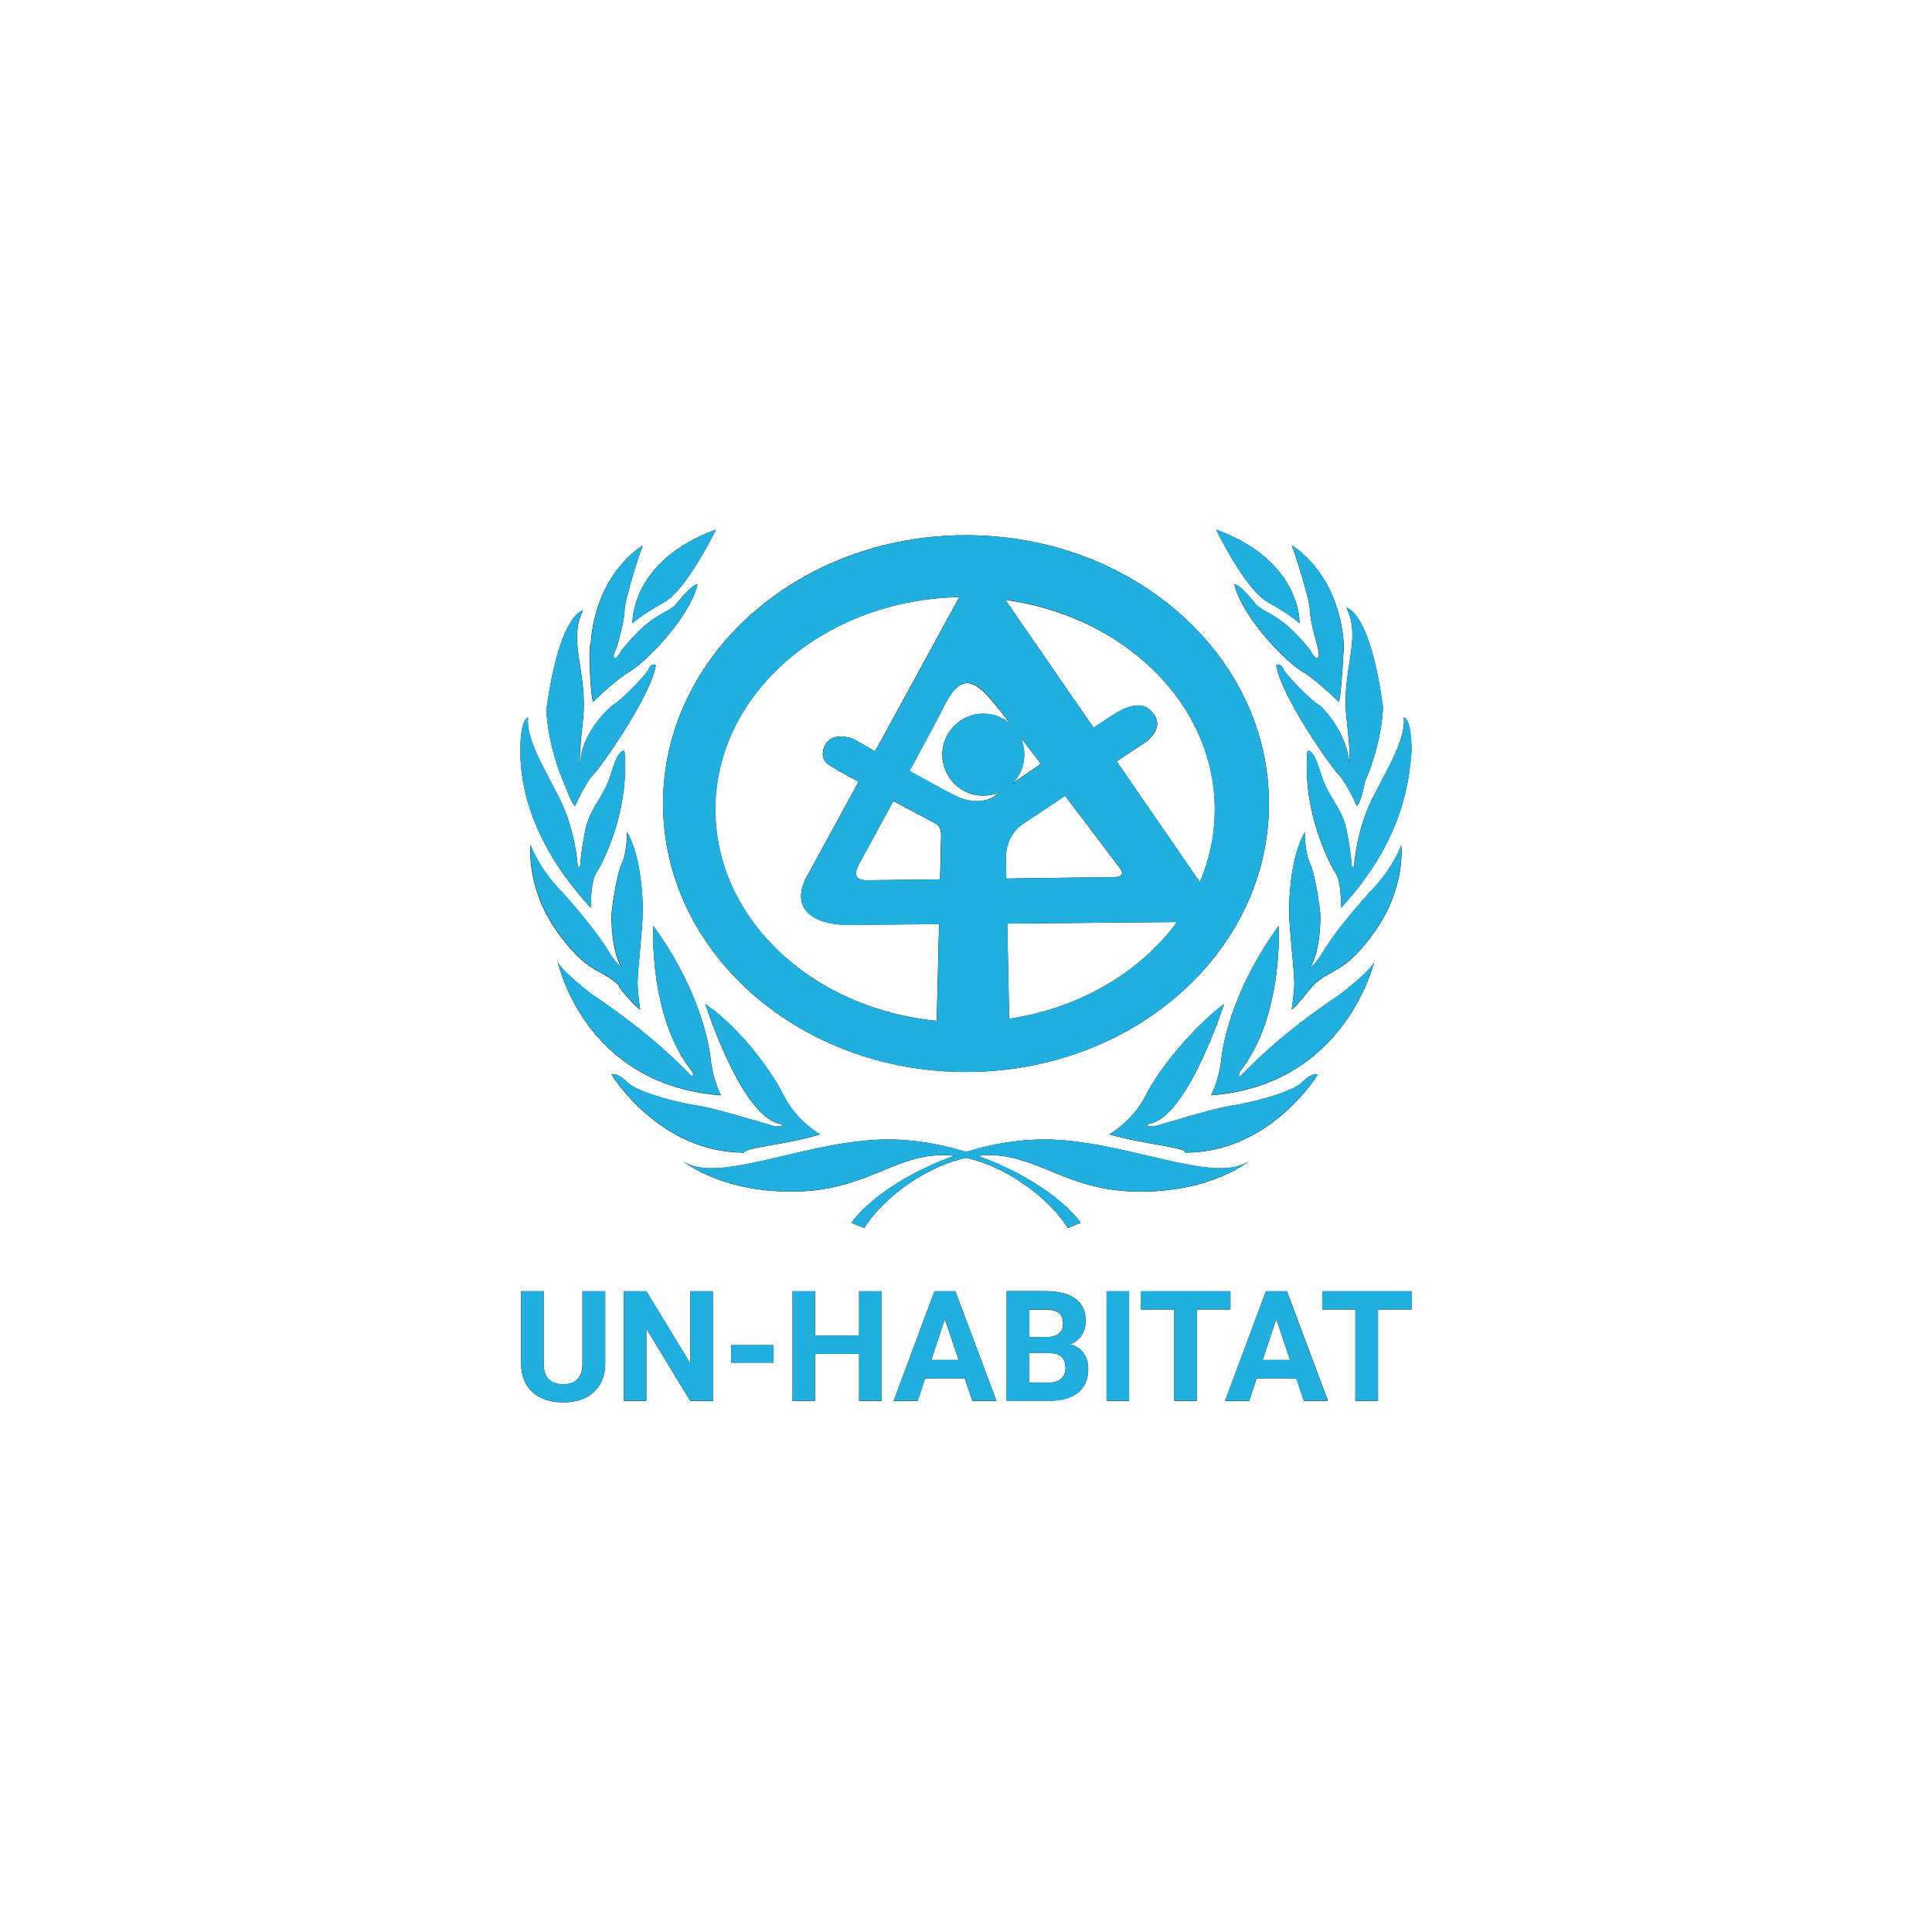 <?xml version="1.0" encoding="UTF-8"?>
<svg id="katman_1" xmlns="http://www.w3.org/2000/svg" version="1.1" viewBox="0 0 700 700">
  <!-- Generator: Adobe Illustrator 29.7.1, SVG Export Plug-In . SVG Version: 2.1.1 Build 8)  -->
  <defs>
    <style>
      .st0 {
        fill: #010101;
      }

      .st1 {
        fill: #20afde;
      }
    </style>
  </defs>
  <g>
    <path class="st0" d="M219.28,467.85v26.16c0,4.34-1.37,7.79-4.09,10.32s-6.42,3.77-11.15,3.77-8.33-1.22-11.05-3.68-4.12-5.85-4.18-10.12v-26.48h8.17v26.22c0,2.62.64,4.5,1.85,5.71,1.24,1.18,2.94,1.79,5.17,1.79,4.6,0,6.93-2.43,7.02-7.25v-26.44h8.21-.03.07,0Z"/>
    <polygon class="st0" points="250.13 467.85 250.13 494.04 234.19 467.85 225.99 467.85 225.99 507.58 234.19 507.58 234.19 481.43 250.1 507.58 258.27 507.58 258.27 467.85 250.13 467.85"/>
    <rect class="st0" x="264.91" y="487.37" width="15.36" height="6.36"/>
    <polygon class="st0" points="311.26 467.85 311.26 483.95 295.32 483.95 295.32 467.85 287.15 467.85 287.15 507.58 295.32 507.58 295.32 490.56 311.26 490.56 311.26 507.58 319.47 507.58 319.47 467.85 311.26 467.85"/>
    <path class="st0" d="M342.33,477.88l5.01,14.88h-9.93l4.95-14.88h-.03ZM338.57,467.85l-14.79,39.73h8.69l2.71-8.17h14.38l2.75,8.17h8.72l-14.88-39.73h-7.6.03Z"/>
    <path class="st0" d="M372.9,490.27v10.7h7.02c1.92,0,3.45-.48,4.5-1.4,1.08-.93,1.63-2.21,1.63-3.8,0-3.64-1.88-5.46-5.62-5.53h-7.54v.03h0ZM372.9,484.49h6.07c4.15-.07,6.19-1.72,6.19-4.95,0-1.79-.54-3.1-1.56-3.86s-2.68-1.18-4.95-1.18h-5.75v10.03h-.03l.03-.03h0ZM364.72,507.55v-39.76h13.93c4.85,0,8.49.93,10.99,2.78s3.74,4.54,3.74,8.11c0,1.95-.51,3.64-1.5,5.14s-2.39,2.59-4.18,3.25c2.01.51,3.64,1.53,4.83,3.1,1.15,1.56,1.76,3.45,1.76,5.69,0,3.8-1.22,6.71-3.64,8.69-2.46,1.95-5.91,2.94-10.45,2.97h-15.46v.03h-.02Z"/>
    <rect class="st0" x="400.94" y="467.85" width="8.17" height="39.73"/>
    <polygon class="st0" points="413.43 467.85 413.43 474.46 425.44 474.46 425.44 507.58 433.62 507.58 433.62 474.46 445.81 474.46 445.81 467.85 413.43 467.85"/>
    <path class="st0" d="M462.42,477.88l4.99,14.88h-9.93l4.95-14.88h.03-.03ZM458.66,467.85l-14.79,39.73h8.72l2.71-8.17h14.38l2.75,8.17h8.72l-14.88-39.73h-7.6Z"/>
    <polygon class="st0" points="479.09 467.85 479.09 474.46 491.07 474.46 491.07 507.58 499.28 507.58 499.28 474.46 511.44 474.46 511.44 467.85 479.09 467.85"/>
    <g>
      <path class="st0" d="M308.44,443.06c10.38-14.15,40.63-30.21,69.85-30.21s62.31,17.02,74.61,7.57c0,0-13.23,11.34-39.67,11.34s-36.82-13.23-54.77-13.23-37.75,14.15-45.32,26.41l-4.7-1.88h0Z"/>
      <path class="st0" d="M401.93,410.97s8.49-4.7,13.23-14.15c4.7-9.46,17.02-24.52,28.33-33.05,0,0-13.23,41.56-27.4,43.44,0,0-1.88.95,1.88.95,3.77-.95,21.72-6.61,28.33-7.57,6.61-.93,21.72-4.7,25.49-8.49,3.77-3.77,5.69-2.81,5.69-2.81,0,0-17.02,28.33-48.13,28.33.93-1.88-14.15-2.81-27.4-6.61"/>
      <path class="st0" d="M438.75,396.82s2.81-4.7,3.77-13.23c.93-8.49,5.69-27.4,20.76-48.13,0,0,1.88,33.05-14.15,52.89,0,0-.93,2.81.93.93s13.23-14.15,35.87-29.28c0,0,12.26-9.46,12.26-12.26,0-.93-9.46,45.32-59.47,49.12"/>
      <path class="st0" d="M468.01,365.65s.93-5.69.93-9.46c0-4.7-1.88-19.84-1.88-26.41s.95-19.84,5.69-28.33c0,0,0,7.57,1.88,11.34s3.77,17.02,3.77,18.91,0,13.23-3.77,18.91c0,0,1.88-.93,4.7-5.69,2.81-4.7,8.49-12.26,17.02-21.72,8.49-8.49,11.34-17.02,11.34-17.02,0,0,1.88,15.11-9.46,31.17-11.34,16.07-16.03,13.23-22.64,19.84,0,0-6.61,8.49-7.57,8.49"/>
      <path class="st0" d="M485.93,328.82s0-9.46-1.88-12.26-12.26-21.72-10.38-44.36c0,0,1.88-1.88,4.7,7.57,2.81,9.46,7.57,12.26,9.46,20.79,1.88,9.46,1.88,13.23,1.88,13.23,0,0,.93.93.93,0s.95-13.23,6.61-24.52c5.69-11.34,12.26-21.72,11.34-29.28,0,0,2.81,0,2.81,12.26-.93,12.26-3.77,33.05-25.49,56.66"/>
      <path class="st0" d="M491.62,292s-3.77-8.49-6.61-11.34c-2.84-2.81-20.79-28.33-22.64-39.67,0,0,1.88-.93,2.81,1.88,1.88,2.84,10.38,11.34,12.26,12.26s10.38,10.38,11.34,20.76c0,0,.93.93-.95-16.03-1.88-17.02,5.69-28.33,0-39.67,0,0,8.49.95,13.23,35.87,0,0,0,12.26-6.61,27.4,0,.93-1.88,8.49-2.81,8.49"/>
      <path class="st0" d="M485,254.25s-6.61-6.61-12.26-10.38c-5.69-2.81-22.64-19.84-25.49-32.1,0,0,.95-.95,6.61,5.69,3.77,5.69,8.49,2.81,20.76,17.95,0,0,1.88,3.77,2.81,2.84.95,0,0-3.77,0-3.77,0,0-2.81-9.46-2.81-13.23s-5.69-21.72-6.61-23.6c0,0,17.02,9.46,18.91,35.87,0,0-.95,19.84-1.88,20.76"/>
      <path class="st0" d="M470.85,225.88s.93-22.64-30.21-33.98c0,0,10.38,21.72,18.91,26.41,8.49,4.7,11.34,7.57,11.34,7.57"/>
      <path class="st0" d="M391.56,443.06c-10.38-14.15-40.63-30.21-69.85-30.21s-62.31,17.02-74.61,7.57c0,0,13.23,11.34,39.67,11.34s36.82-13.23,54.77-13.23,37.75,14.15,45.32,26.41l4.7-1.88h0Z"/>
      <path class="st0" d="M297.11,410.97s-8.49-4.7-13.23-14.15c-4.7-9.46-16.03-24.52-28.33-33.05,0,0,13.23,41.56,27.4,43.44,0,0,1.88.95-1.88.95-3.77-.95-21.72-6.61-28.33-7.57-6.61-.93-21.72-4.7-25.49-8.49-3.77-3.77-5.69-2.81-5.69-2.81,0,0,17.02,28.33,48.13,28.33,0-1.88,15.11-2.81,27.4-6.61"/>
      <path class="st0" d="M261.25,396.82s-2.81-4.7-3.77-13.23c-.93-8.49-5.69-27.4-20.76-48.13,0,0-1.88,33.05,14.15,52.89,0,0,.93,2.81-.93.93s-13.23-14.15-35.87-29.28c0,0-12.26-9.46-12.26-12.26,0-.93,8.49,45.32,59.47,49.12"/>
      <path class="st0" d="M231.95,365.65s-.95-5.69-.95-9.46c0-4.7,1.88-19.84,1.88-26.41s-.93-19.84-5.69-28.33c0,0,0,7.57-1.88,11.34-1.88,3.77-3.77,17.02-3.77,18.91s0,13.23,3.77,18.91c0,0-1.88-.93-4.7-5.69-2.81-4.7-8.49-12.26-17.02-21.72-8.49-8.49-11.34-17.02-11.34-17.02,0,0-1.88,15.11,9.46,31.17,11.34,16.03,16.03,13.23,22.64,19.84-.93,0,6.61,8.49,7.57,8.49"/>
      <path class="st0" d="M214.01,328.82s0-9.46,1.88-12.26c1.88-2.81,12.26-21.72,10.38-44.36,0,0-1.88-1.88-4.7,7.57-2.81,9.46-7.57,12.26-9.46,20.79-1.88,9.46-1.88,13.23-1.88,13.23,0,0-.93.93-.93,0s-.93-13.23-6.61-24.52c-5.69-11.34-12.26-21.72-11.34-29.28,0,0-2.81,0-2.81,12.26s3.77,33.05,25.49,56.66"/>
      <path class="st0" d="M208.36,292s3.77-8.49,6.61-11.34,20.79-28.33,22.67-39.67c0,0-1.88-.93-2.81,1.88-1.88,2.84-10.38,11.34-12.26,12.26-2.81,1.88-12.26,11.34-12.26,21.72,0,0-.93.93.93-16.03,1.88-17.02-5.69-28.33,0-39.67,0,0-8.49.93-13.23,35.87,0,0,0,12.26,6.61,27.4,0,0,2.81,7.57,3.77,7.57"/>
      <path class="st0" d="M214.97,254.25s6.61-6.61,12.26-10.38c5.69-2.81,22.64-19.84,25.49-32.1,0,0-.93-.95-6.61,5.69-3.77,5.69-8.49,2.81-20.76,17.95,0,0-1.88,3.77-2.81,2.84-.93,0,.93-3.77.93-3.77,0,0,2.81-9.46,2.81-13.23s5.69-21.72,6.61-23.6c0,0-17.02,9.46-18.91,35.87-.93,0,0,19.84.95,20.76"/>
      <path class="st0" d="M229.15,225.88s-.95-22.64,30.21-33.98c0,0-10.38,21.72-18.91,26.41-8.49,4.7-11.34,7.57-11.34,7.57"/>
      <path class="st0" d="M404.58,275.87l10.67-7.12s6.29-4.41,3.16-9.46c-3.16-5.05-8.17-4.7-15.08-.29-1.37.86-3.93,2.59-7.09,4.72l-31.97-46.37c43.05,5.94,75.88,37.68,75.88,76.04,0,9.23-1.92,18.08-5.4,26.25l-30.15-43.75h-.03v-.03h0ZM365.65,369.16l-.7-34.52c25.52-.22,51.86-.48,61.52-.57-13.29,18.15-35.17,31.2-60.81,35.06M259.17,293.34c0-41.97,39.38-76.08,88.41-77-5.81,10.61-18.62,34.11-30.53,55.86-4.56-2.62-7.79-4.44-7.79-4.44,0,0-6.96-2.84-9.93,1.56,0,0-3.57,5.05,1.47,8.17,1.5.93,5.42,3.13,10.25,5.78-10.38,19.01-18.81,34.43-19.1,35.01-5.33,10.83,2.37,16.67,14.92,16.8,1.28,0,15.3-.13,33.37-.25l-.86,35.04c-45.13-4.34-80.19-36.95-80.19-76.53M366.7,283.99c2.71-2.68,4.41-6.42,4.41-10.54,0-2.39-.57-4.63-1.6-6.68,2.3,2.97,4.88,6.39,7.63,9.96-3.86,2.68-7.54,5.21-10.45,7.22M364.43,310.9s-.51-8.53,7.06-12.94l14.43-9.64c10.41,13.77,19.26,25.42,20.16,26.67.9,1.22.74,2.81-2.53,2.81-2.39,0-18.65.25-38.99.51l-.13-7.41h0ZM323.65,290.21c8.08,4.34,15.11,8.08,15.11,8.08,0,0,2.21.64,2.21,4.41l-.38,15.91c-14.22.19-25.46.32-26.44.32-5.91,0-3.96-4.06-2.39-6.8,2.97-5.46,7.41-13.61,11.94-21.94M361.05,255.94c.54.57,2.39,2.94,5.08,6.42-2.62-2.37-6.07-3.77-9.87-3.77-8.17,0-14.85,6.68-14.85,14.85s6.68,14.85,14.85,14.85c2.26,0,4.38-.51,6.26-1.4-1.5,1.02-2.39,1.66-2.39,1.66,0,0-5.33,4.09-14.15-.29-3.48-1.72-9.9-5.27-16.45-8.91,6.39-11.88,11.88-22.01,12.3-23.09,5.85-11.76,10.54-11.43,19.19-.32M350,193.92c-60.65,0-109.77,43.53-109.77,97.25s49.15,97.22,109.77,97.22,109.77-43.53,109.77-97.22-49.19-97.25-109.77-97.25"/>
    </g>
  </g>
  <g>
    <path class="st1" d="M219.31,467.82v26.16c0,4.34-1.37,7.79-4.09,10.32s-6.42,3.8-11.15,3.8-8.33-1.22-11.05-3.68-4.12-5.85-4.18-10.12v-26.48h8.17v26.22c0,2.59.64,4.5,1.88,5.69,1.24,1.18,2.97,1.79,5.17,1.79,4.6,0,6.93-2.43,7.02-7.25v-26.44h8.21Z"/>
    <polygon class="st1" points="250.16 467.82 250.16 494.01 234.19 467.82 226.02 467.82 226.02 507.55 234.19 507.55 234.19 481.39 250.13 507.55 258.34 507.55 258.34 467.82 250.16 467.82"/>
    <rect class="st1" x="264.91" y="487.33" width="15.36" height="6.36"/>
    <polygon class="st1" points="311.29 467.82 311.29 483.92 295.32 483.92 295.32 467.82 287.15 467.82 287.15 507.55 295.32 507.55 295.32 490.53 311.29 490.53 311.29 507.55 319.47 507.55 319.47 467.82 311.29 467.82"/>
    <path class="st1" d="M342.37,477.85l4.99,14.88h-9.93l4.95-14.88ZM338.57,467.82l-14.79,39.73h8.69l2.75-8.17h14.34l2.75,8.17h8.72l-14.88-39.73h-7.6.03Z"/>
    <path class="st1" d="M372.93,490.24v10.73h7.02c1.92,0,3.45-.45,4.5-1.37,1.08-.93,1.63-2.17,1.63-3.8,0-3.64-1.88-5.49-5.65-5.53h-7.5v-.03ZM372.93,484.46h6.07c4.12-.07,6.19-1.72,6.19-4.95,0-1.79-.51-3.1-1.56-3.9s-2.68-1.18-4.95-1.18h-5.71v10.03h-.04ZM364.72,507.55v-39.73h13.93c4.83,0,8.49.93,10.99,2.78s3.74,4.56,3.74,8.11c0,1.95-.51,3.68-1.5,5.14s-2.39,2.55-4.18,3.25c2.05.51,3.64,1.53,4.83,3.1,1.18,1.53,1.76,3.45,1.76,5.69,0,3.83-1.22,6.71-3.64,8.69-2.43,1.95-5.91,2.97-10.41,3h-15.46l-.03-.03h-.03Z"/>
    <rect class="st1" x="400.91" y="467.82" width="8.17" height="39.73"/>
    <polygon class="st1" points="413.43 467.82 413.43 474.43 425.44 474.43 425.44 507.55 433.64 507.55 433.64 474.43 445.81 474.43 445.81 467.82 413.43 467.82"/>
    <path class="st1" d="M462.42,477.85l4.99,14.88h-9.93l4.95-14.88ZM458.62,467.82l-14.79,39.73h8.72l2.71-8.17h14.34l2.75,8.17h8.72l-14.88-39.73h-7.6.04Z"/>
    <polygon class="st1" points="479.06 467.82 479.06 474.43 491.07 474.43 491.07 507.55 499.28 507.55 499.28 474.43 511.44 474.43 511.44 467.82 479.06 467.82"/>
    <g>
      <path class="st1" d="M308.44,443.04c10.38-14.15,40.59-30.21,69.88-30.21s62.31,16.99,74.57,7.54c0,0-13.23,11.34-39.67,11.34s-36.82-13.23-54.74-13.23-37.75,14.15-45.32,26.44l-4.72-1.88h0Z"/>
      <path class="st1" d="M401.93,410.94s8.49-4.72,13.23-14.15c4.72-9.46,16.99-24.56,28.33-33.05,0,0-13.23,41.56-27.37,43.44,0,0-1.88.95,1.88.95,3.77-.95,21.72-6.61,28.33-7.57,6.61-.93,21.72-4.72,25.49-8.49s5.65-2.84,5.65-2.84c0,0-16.99,28.33-48.16,28.33.93-1.88-14.15-2.84-27.37-6.61"/>
      <path class="st1" d="M438.75,396.79s2.84-4.72,3.77-13.23c.95-8.49,5.65-27.37,20.76-48.16,0,0,1.88,33.05-14.15,52.85,0,0-.95,2.84.93.95s13.23-14.15,35.87-29.26c0,0,12.26-9.46,12.26-12.26,0-.93-9.46,45.32-59.47,49.09"/>
      <path class="st1" d="M468.01,365.62s.95-5.65.95-9.46c0-4.72-1.88-19.84-1.88-26.44s.95-19.84,5.65-28.33c0,0,0,7.54,1.88,11.34,1.88,3.77,3.77,16.99,3.77,18.87s0,13.23-3.77,18.87c0,0,1.88-.95,4.72-5.65,2.84-4.72,8.49-12.26,16.99-21.72,8.49-8.49,11.34-16.99,11.34-16.99,0,0,1.88,15.11-9.46,31.17-11.34,16.07-16.07,13.23-22.64,19.84,0,0-6.61,8.49-7.54,8.49"/>
      <path class="st1" d="M485.96,328.8s0-9.46-1.88-12.26c-1.88-2.84-12.26-21.72-10.38-44.36,0,0,1.88-1.88,4.72,7.54,2.84,9.46,7.54,12.26,9.46,20.76,1.88,9.46,1.88,13.23,1.88,13.23,0,0,.95.93.95,0s.95-13.23,6.61-24.56c5.65-11.34,12.26-21.72,11.34-29.26,0,0,2.84,0,2.84,12.26-.95,12.26-3.77,33.05-25.49,56.66"/>
      <path class="st1" d="M491.62,292s-3.77-8.49-6.61-11.34-20.76-28.33-22.64-39.67c0,0,1.88-.95,2.84,1.88,1.88,2.84,10.38,11.34,12.26,12.26s10.38,10.38,11.34,20.76c0,0,.93.95-.95-16.07-1.88-16.99,5.65-28.33,0-39.67,0,0,8.49.95,13.23,35.87,0,0,0,12.26-6.61,27.37,0,.95-1.88,8.49-2.84,8.49"/>
      <path class="st1" d="M485,254.21s-6.61-6.61-12.26-10.38c-5.65-2.84-22.64-19.84-25.49-32.1,0,0,.95-.95,6.61,5.65,3.77,5.65,8.49,2.84,20.76,17.95,0,0,1.88,3.77,2.84,2.84.95,0,0-3.77,0-3.77,0,0-2.84-9.46-2.84-13.23s-5.65-21.72-6.61-23.6c0,0,16.99,9.46,18.87,35.87,0,0-.95,19.84-1.88,20.76"/>
      <path class="st1" d="M470.85,225.88s.95-22.64-30.21-33.98c0,0,10.38,21.72,18.87,26.44,8.49,4.72,11.34,7.54,11.34,7.54"/>
      <path class="st1" d="M391.56,443.04c-10.38-14.15-40.59-30.21-69.88-30.21s-62.31,16.99-74.57,7.54c0,0,13.23,11.34,39.67,11.34s36.82-13.23,54.74-13.23,37.75,14.15,45.32,26.44l4.72-1.88h0Z"/>
      <path class="st1" d="M297.15,410.94s-8.49-4.72-13.23-14.15c-4.72-9.46-16.07-24.56-28.33-33.05,0,0,13.23,41.56,27.37,43.44,0,0,1.88.95-1.88.95-3.77-.95-21.72-6.61-28.33-7.57-6.61-.93-21.72-4.72-25.49-8.49s-5.65-2.84-5.65-2.84c0,0,16.99,28.33,48.16,28.33,0-1.88,15.11-2.84,27.37-6.61"/>
      <path class="st1" d="M261.25,396.79s-2.84-4.72-3.77-13.23c-.95-8.49-5.65-27.37-20.76-48.16,0,0-1.88,33.05,14.15,52.85,0,0,.95,2.84-.93.95s-13.23-14.15-35.87-29.26c0,0-12.26-9.46-12.26-12.26,0-.93,8.49,45.32,59.47,49.09"/>
      <path class="st1" d="M231.99,365.62s-.95-5.65-.95-9.46c0-4.72,1.88-19.84,1.88-26.44s-.95-19.84-5.65-28.33c0,0,0,7.54-1.88,11.34-1.88,3.77-3.77,16.99-3.77,18.87s0,13.23,3.77,18.87c0,0-1.88-.95-4.72-5.65-2.84-4.72-8.49-12.26-16.99-21.72-8.49-8.49-11.34-16.99-11.34-16.99,0,0-1.88,15.11,9.46,31.17,11.34,16.07,16.07,13.23,22.64,19.84-.95,0,6.61,8.49,7.54,8.49"/>
      <path class="st1" d="M214.04,328.8s0-9.46,1.88-12.26c1.88-2.84,12.26-21.72,10.38-44.36,0,0-1.88-1.88-4.72,7.54-2.84,9.46-7.54,12.26-9.46,20.76-1.88,9.46-1.88,13.23-1.88,13.23,0,0-.95.93-.95,0s-.95-13.23-6.61-24.56c-5.65-11.34-12.26-21.72-11.34-29.26,0,0-2.84,0-2.84,12.26s3.77,33.05,25.49,56.66"/>
      <path class="st1" d="M208.38,292s3.77-8.49,6.61-11.34,20.76-28.33,22.64-39.67c0,0-1.88-.95-2.84,1.88-1.88,2.84-10.38,11.34-12.26,12.26-2.84,1.88-12.26,11.34-12.26,21.72,0,0-.95.93.93-16.07,1.88-16.99-5.65-28.33,0-39.64,0,0-8.49.93-13.23,35.87,0,0,0,12.26,6.61,27.37,0,0,2.84,7.54,3.77,7.54"/>
      <path class="st1" d="M215,254.21s6.61-6.61,12.26-10.38c5.65-2.84,22.64-19.84,25.49-32.1,0,0-.95-.95-6.61,5.65-3.77,5.65-8.49,2.84-20.76,17.95,0,0-1.88,3.77-2.84,2.84-.95,0,.95-3.77.95-3.77,0,0,2.84-9.46,2.84-13.23s5.65-21.72,6.61-23.6c0,0-16.99,9.46-18.87,35.87-.95,0,0,19.84.95,20.76"/>
      <path class="st1" d="M229.15,225.88s-.95-22.64,30.21-33.98c0,0-10.38,21.72-18.87,26.44-8.49,4.72-11.34,7.54-11.34,7.54"/>
      <path class="st1" d="M404.58,275.84l10.67-7.16s6.29-4.41,3.13-9.42c-3.13-5.05-8.17-4.72-15.11-.32-1.37.86-3.93,2.59-7.09,4.72l-31.97-46.41c43.02,5.94,75.88,37.72,75.88,76.01,0,9.23-1.92,18.08-5.4,26.28l-30.15-43.75.03.03h0ZM365.65,369.13l-.67-34.52c25.52-.22,51.83-.48,61.48-.57-13.29,18.15-35.17,31.17-60.81,35.06M259.23,293.34c0-41.97,39.38-76.04,88.41-77-5.81,10.63-18.65,34.11-30.53,55.86-4.6-2.62-7.79-4.44-7.79-4.44,0,0-6.96-2.84-9.93,1.56,0,0-3.57,5.05,1.44,8.17,1.5.93,5.42,3.13,10.25,5.78-10.38,18.97-18.78,34.4-19.1,35.04-5.33,10.86,2.37,16.67,14.95,16.84,1.28,0,15.26-.13,33.37-.29l-.86,35.04c-45.13-4.34-80.19-36.95-80.19-76.53M366.77,283.95c2.71-2.68,4.41-6.42,4.41-10.54,0-2.39-.57-4.67-1.6-6.64,2.3,2.97,4.88,6.39,7.6,10-3.86,2.68-7.5,5.21-10.41,7.22M364.5,310.88s-.51-8.49,7.06-12.91l14.43-9.64c10.41,13.73,19.26,25.42,20.16,26.64s.74,2.84-2.53,2.84c-2.39,0-18.69.25-38.97.51l-.16-7.41v-.03h0ZM323.72,290.18c8.08,4.34,15.11,8.11,15.11,8.11,0,0,2.21.64,2.21,4.41l-.38,15.91c-14.22.19-25.49.32-26.48.32-5.91,0-3.93-4.06-2.39-6.8,3-5.49,7.41-13.61,11.94-21.94M361.11,255.88c.51.57,2.39,2.97,5.08,6.45-2.62-2.33-6.07-3.77-9.87-3.77-8.21,0-14.85,6.64-14.85,14.85s6.64,14.85,14.85,14.85c2.24,0,4.38-.51,6.26-1.4-1.5,1.06-2.37,1.66-2.37,1.66,0,0-5.33,4.09-14.15-.32-3.48-1.72-9.9-5.27-16.45-8.91,6.42-11.85,11.88-22.01,12.3-23.09,5.81-11.76,10.54-11.43,19.19-.32M350,193.95c-60.62,0-109.74,43.53-109.74,97.22s49.15,97.22,109.74,97.22,109.74-43.53,109.74-97.22-49.15-97.22-109.74-97.22"/>
    </g>
  </g>
</svg>